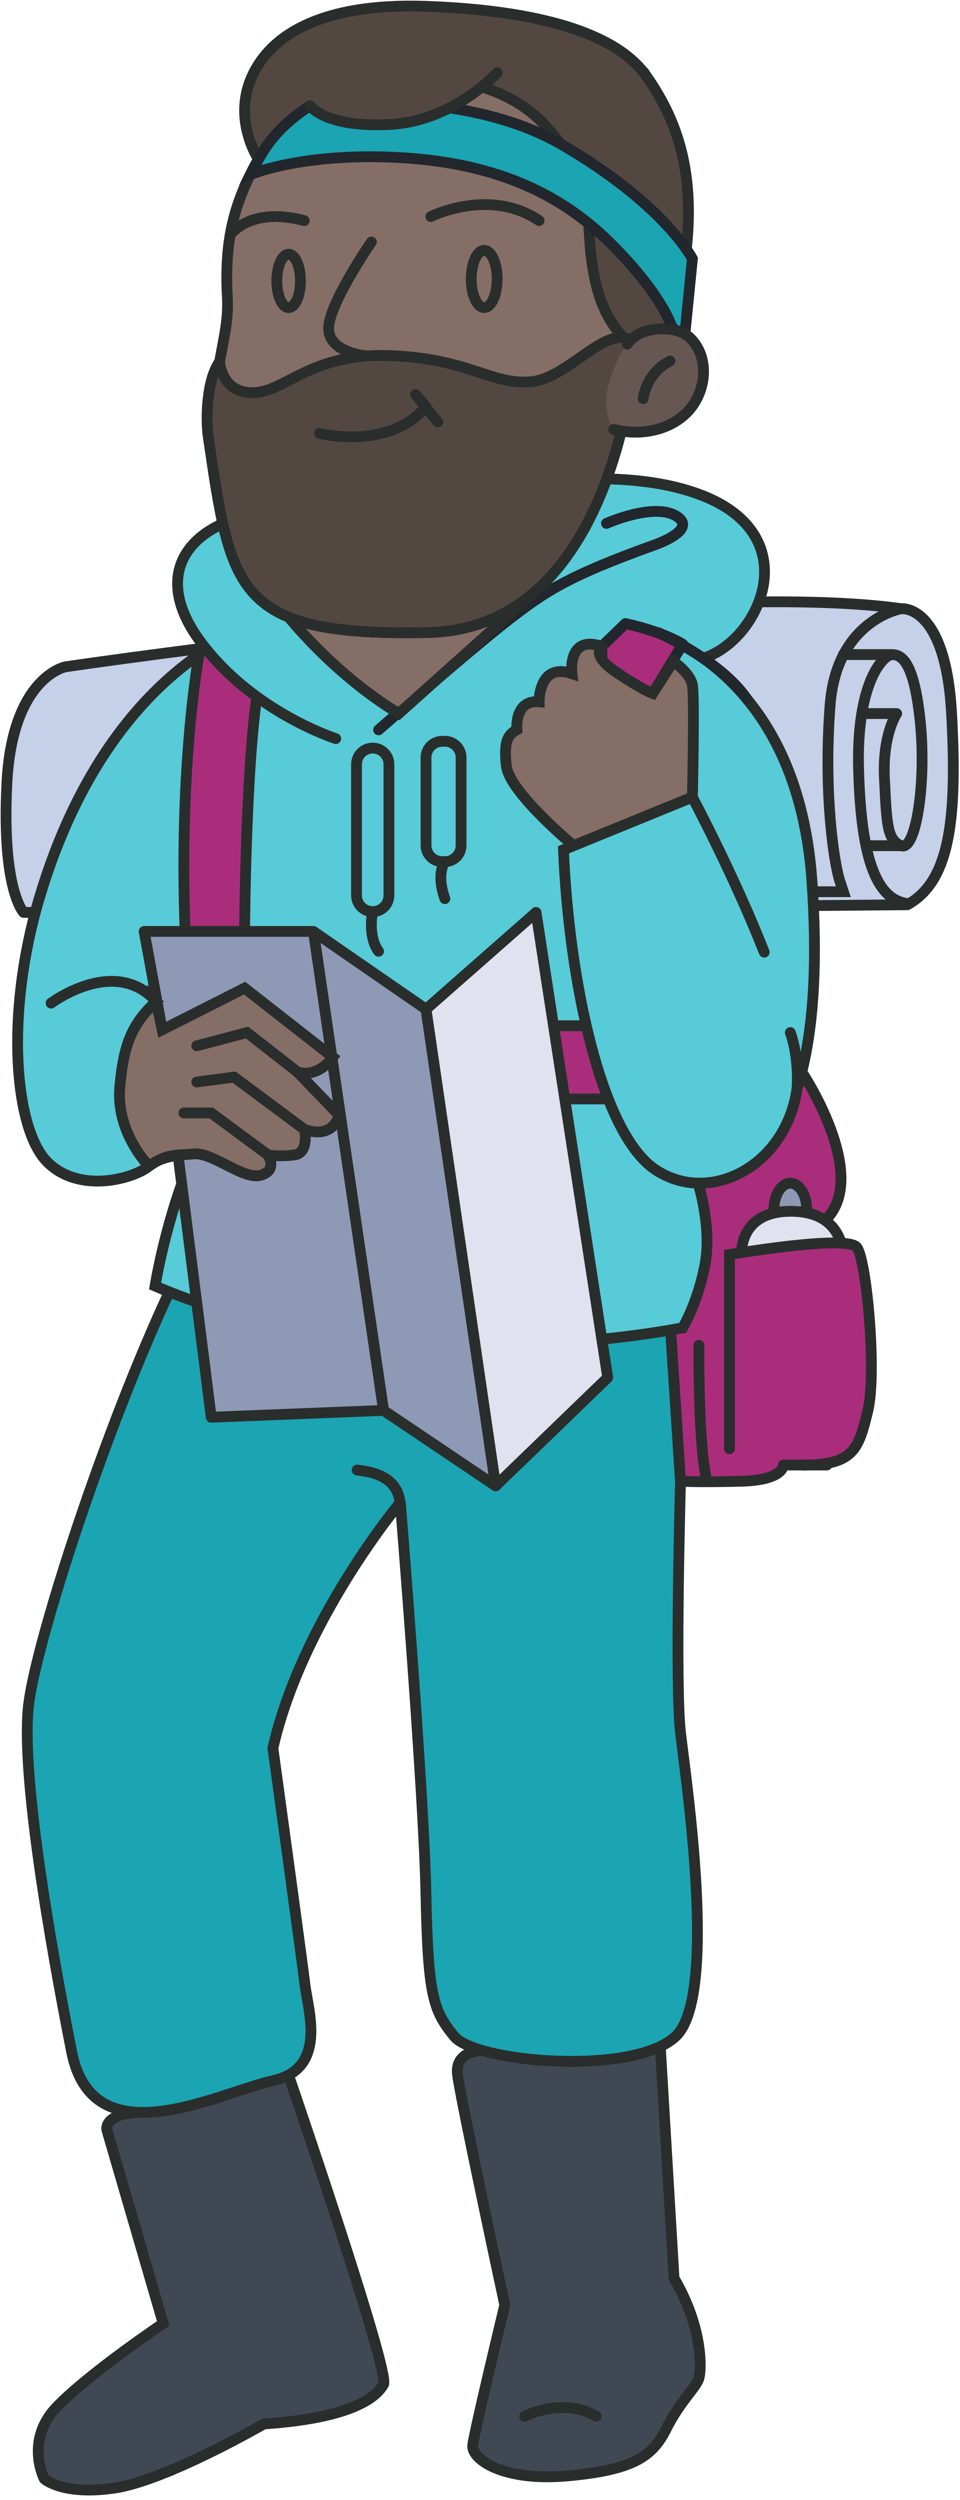 <svg width="159" height="414" viewBox="0 0 159 414" fill="none" xmlns="http://www.w3.org/2000/svg">
<path d="M5.841 151.088H3.918C3.918 151.088 0.259 147.411 1.136 129.735C2.012 112.059 10.859 110.413 10.859 110.413C10.859 110.413 111.888 95.474 149.271 100.797C149.271 100.797 156.598 99.884 157.608 118.16C158.619 136.435 157.107 146.025 150.282 149.817L5.841 151.088Z" fill="#C5D0E9" stroke="#292E2C" stroke-width="1.789" stroke-linecap="round" stroke-linejoin="round"/>
<path d="M142.83 118.16H148.511C148.511 118.16 146.113 121.657 146.489 128.975C146.865 136.292 146.865 139.101 149.271 140.04C151.677 140.979 153.44 129.735 152.429 119.636C151.418 109.536 149.307 108.4 147.777 108.4C146.248 108.4 141.82 113.07 142.204 127.347C142.589 141.624 144.95 148.69 150.005 149.576" stroke="#292E2C" stroke-width="1.789" stroke-linecap="round" stroke-linejoin="round"/>
<path d="M149.271 100.796C149.271 100.796 138.591 102.558 137.49 116.71C136.39 130.861 138.036 142.419 139.047 145.738L139.682 147.661H134.592" stroke="#292E2C" stroke-width="1.789" stroke-miterlimit="10" stroke-linecap="round"/>
<path d="M143.502 140.04H149.271" stroke="#292E2C" stroke-width="1.789" stroke-miterlimit="10" stroke-linecap="round"/>
<path d="M147.777 108.392H139.682" stroke="#292E2C" stroke-width="1.789" stroke-miterlimit="10" stroke-linecap="round"/>
<path d="M47.786 343.619C47.786 343.619 64.666 392.792 63.53 394.813C62.394 396.835 58.601 400.369 43.707 401.379C43.707 401.379 27.543 410.736 18.955 411.998C10.367 413.259 7.335 410.477 7.335 410.477C7.335 410.477 4.052 404.161 9.357 398.606C14.661 393.051 27.033 384.741 27.033 384.741L17.685 352.636C17.685 352.636 17.202 350.158 22.48 349.809L29.045 335.971L47.777 343.628L47.786 343.619Z" fill="#404854" stroke="#292E2C" stroke-width="1.789" stroke-miterlimit="10" stroke-linecap="round"/>
<path d="M79.882 339.532C79.882 339.532 75.275 339.496 75.776 343.539C76.277 347.583 83.603 381.682 83.603 381.682C83.603 381.682 78.549 402.641 78.299 404.914C78.048 407.186 83.263 410.979 94.168 409.968C105.072 408.957 108.105 406.685 110.377 402.14C112.649 397.596 115.333 395.324 115.762 393.803C116.191 392.283 116.442 385.439 111.638 377.245L108.856 330.407L89.659 315.755L79.873 339.532H79.882Z" fill="#404854" stroke="#292E2C" stroke-width="1.789" stroke-miterlimit="10" stroke-linecap="round"/>
<path d="M111.075 220.227L112.712 245.283C112.712 245.283 111.763 278.873 112.712 286.96C113.66 295.046 118.964 330.658 111.889 337.224C104.813 343.79 78.8 341.517 75.257 337.224C71.715 332.93 70.883 330.407 70.543 313.483C70.203 296.558 66.303 248.79 66.303 248.79C66.303 248.79 49.995 268.273 45.201 289.482C45.201 289.482 49.995 324.333 50.505 328.627C51.015 332.921 54.298 342.519 45.201 344.541C36.103 346.563 15.395 357.673 11.861 339.746C8.328 321.82 3.274 293.016 4.785 281.905C6.297 270.795 17.443 236.624 28.035 213.929L68.888 203.105L111.066 220.227H111.075Z" fill="#1BA4B2" stroke="#292E2C" stroke-width="1.789" stroke-miterlimit="10" stroke-linecap="round" stroke-linejoin="round"/>
<path d="M59.146 243.422C61.383 243.72 66.302 244.316 66.302 249.684" stroke="#292E2C" stroke-width="1.789" stroke-linecap="round"/>
<path d="M132.794 177.494C132.794 177.494 144.012 194.285 136.963 201.772V242.59H129.744C129.744 242.59 129.914 245.112 122.668 245.282C115.422 245.452 112.712 245.282 112.712 245.282L108.856 186.35L132.785 177.494H132.794Z" fill="#AA2D7C" stroke="#292E2C" stroke-width="1.789" stroke-linecap="round" stroke-linejoin="round"/>
<path d="M113.069 219.86C113.069 219.86 65.086 229.799 25.682 212.954C25.682 212.954 27.533 201.334 32.078 191.065C32.078 191.065 27.023 191.065 24.671 193.087C22.318 195.108 13.221 197.801 7.836 192.416C2.45 187.031 0.76 168.165 6.485 148.807C12.21 129.449 23.007 112.265 40.513 104.017L66.938 92.567L105.609 103.848C105.609 103.848 131.845 108.982 134.466 145.739C138.295 199.572 115.44 195.278 115.44 195.278C115.44 195.278 117.962 202.855 116.79 209.251C115.619 215.647 113.078 219.86 113.078 219.86H113.069Z" fill="#57CBD7" stroke="#292E2C" stroke-width="1.789" stroke-miterlimit="10" stroke-linecap="round"/>
<path d="M32.964 108.392C32.964 108.392 29.305 128.143 30.817 157.672L37.973 160.955L40.513 154.416C40.513 154.416 40.71 114.6 44.252 108.392L38.116 98.221L32.964 108.392Z" fill="#AA2D7C" stroke="#292E2C" stroke-width="1.789" stroke-miterlimit="10" stroke-linecap="round"/>
<path d="M64.407 126.067C64.407 126.067 41.507 117.829 32.919 105.869C24.331 93.909 31.908 84.319 51.275 83.979C70.642 83.639 97.415 75.222 115.601 81.787C133.787 88.353 126.04 105.699 116.782 108.901C107.523 112.103 105.609 103.847 105.609 103.847L64.416 126.067H64.407Z" fill="#57CBD7"/>
<path d="M65.927 12.667C59.486 12.775 48.502 16.961 43.447 25.298C38.393 33.635 37.177 40.452 37.66 49.29C38.143 58.128 32.749 63.683 37.463 84.651C42.177 105.619 76.026 99.142 80.83 96.951C85.634 94.759 99.776 86.243 104.321 63.227C108.865 40.21 102.55 12.05 65.927 12.676V12.667Z" fill="#856E66" stroke="#292E2C" stroke-width="1.789" stroke-miterlimit="10" stroke-linecap="round"/>
<path d="M38.116 38.93C38.116 38.93 41.3 34.135 50.389 36.533" stroke="#292E2C" stroke-width="1.789" stroke-miterlimit="10" stroke-linecap="round"/>
<path d="M71.357 35.862C71.357 35.862 81.081 30.978 89.293 36.533" stroke="#292E2C" stroke-width="1.789" stroke-miterlimit="10" stroke-linecap="round"/>
<path d="M47.804 50.936C48.886 50.936 49.763 48.957 49.763 46.517C49.763 44.076 48.886 42.098 47.804 42.098C46.722 42.098 45.845 44.076 45.845 46.517C45.845 48.957 46.722 50.936 47.804 50.936Z" stroke="#292E2C" stroke-width="1.789" stroke-miterlimit="10" stroke-linecap="round"/>
<path d="M80.195 50.926C81.381 50.926 82.342 48.807 82.342 46.194C82.342 43.581 81.381 41.462 80.195 41.462C79.01 41.462 78.048 43.581 78.048 46.194C78.048 48.807 79.01 50.926 80.195 50.926Z" stroke="#292E2C" stroke-width="1.789" stroke-miterlimit="10" stroke-linecap="round"/>
<path d="M61.508 40.076C61.508 40.076 54.182 50.685 54.432 54.603C54.683 58.522 60.882 58.951 60.882 58.951" stroke="#292E2C" stroke-width="1.789" stroke-miterlimit="10" stroke-linecap="round"/>
<path d="M107.094 12.658C102.04 5.323 88.657 1.682 70.561 1.047C52.464 0.412 44.208 6.351 41.461 13.293C38.715 20.235 42.812 26.371 42.812 26.371C42.812 26.371 42.821 26.362 42.839 26.344C43.045 25.995 43.233 25.646 43.447 25.289C45.389 22.077 48.224 19.501 51.328 17.524C51.337 17.515 51.346 17.506 51.355 17.497C60.121 11.781 80.32 10.01 90.178 20.664C100.036 31.318 96.118 36.524 98.766 47.258C101.413 57.993 109.124 59.505 109.124 59.505L111.146 53.824C117.461 31.219 112.157 19.975 107.103 12.649L107.094 12.658Z" fill="#534841" stroke="#292E2C" stroke-width="1.789" stroke-miterlimit="10" stroke-linecap="round"/>
<path d="M55.604 122.301C55.604 122.301 41.507 117.82 32.919 105.86C24.331 93.9 31.908 84.31 51.275 83.97C70.642 83.63 97.415 75.213 115.601 81.779C133.787 88.345 126.04 105.69 116.782 108.892" stroke="#292E2C" stroke-width="1.789" stroke-miterlimit="10" stroke-linecap="round"/>
<path d="M62.706 120.853C62.706 120.853 79.381 106.236 85.455 101.692C90.428 97.97 94.006 95.421 108.024 90.376C108.024 90.376 115.771 87.853 112.067 85.492C108.364 83.13 100.447 86.672 100.447 86.672" stroke="#22262D" stroke-width="1.789" stroke-miterlimit="10" stroke-linecap="round"/>
<path d="M64.415 126.56C64.415 125.077 63.214 123.876 61.732 123.876C60.25 123.876 59.048 125.077 59.048 126.56V148.27C59.048 149.752 60.25 150.954 61.732 150.954C63.214 150.954 64.415 149.752 64.415 148.27V126.56Z" stroke="#292E2C" stroke-width="1.789" stroke-miterlimit="10" stroke-linecap="round"/>
<path d="M73.683 122.749H73.244C71.762 122.749 70.561 123.951 70.561 125.433V139.996C70.561 141.478 71.762 142.679 73.244 142.679H73.683C75.165 142.679 76.366 141.478 76.366 139.996V125.433C76.366 123.951 75.165 122.749 73.683 122.749Z" stroke="#292E2C" stroke-width="1.789" stroke-miterlimit="10" stroke-linecap="round"/>
<path d="M61.723 150.953C61.723 150.953 60.828 154.952 62.698 157.519" stroke="#292E2C" stroke-width="1.789" stroke-miterlimit="10" stroke-linecap="round"/>
<path d="M73.683 142.679C73.683 142.679 72.18 144.593 73.683 148.806" stroke="#292E2C" stroke-width="1.789" stroke-miterlimit="10" stroke-linecap="round"/>
<path d="M8.462 166.107C8.462 166.107 18.982 158.19 25.852 165.811" stroke="#292E2C" stroke-width="1.789" stroke-miterlimit="10" stroke-linecap="round"/>
<path d="M51.91 154.236L70.561 167.118L82.091 246.043L63.521 233.546L51.91 154.236Z" fill="#8E99B6" stroke="#292E2C" stroke-width="1.789" stroke-linecap="round" stroke-linejoin="round"/>
<path d="M106.369 169.854H85.607V181.975H106.369V169.854Z" fill="#AA2D7C" stroke="#292E2C" stroke-width="1.789" stroke-miterlimit="10" stroke-linecap="round"/>
<path d="M115.762 222.775C115.762 222.775 115.592 239.548 117.113 245.363" stroke="#292E2C" stroke-width="1.789" stroke-miterlimit="10" stroke-linecap="round"/>
<path d="M86.886 400.118C86.886 400.118 93.202 396.835 98.757 400.118" stroke="#292E2C" stroke-width="1.789" stroke-miterlimit="10" stroke-linecap="round"/>
<path d="M93.201 24.037C76.294 14.143 51.748 17.453 51.355 17.507C48.242 19.493 45.397 22.078 43.447 25.298C42.696 26.533 42.043 27.731 41.461 28.912C41.524 28.885 49.95 25.307 65.551 26.058C81.215 26.819 92.325 31.614 100.912 40.076C109.5 48.538 111.146 53.843 111.146 53.843L113.293 56.75L114.679 42.858C114.679 42.858 110.26 34.02 93.21 24.037H93.201Z" fill="#1BA4B2" stroke="#22262D" stroke-width="1.789" stroke-miterlimit="10" stroke-linecap="round"/>
<path d="M49.763 12.032L51.355 17.498C51.355 17.498 53.681 21.121 64.415 20.62C75.15 20.119 82.351 12.032 82.351 12.032L60.882 7.738L49.772 12.032H49.763Z" fill="#534841"/>
<path d="M51.355 17.497C51.355 17.497 53.681 21.12 64.415 20.619C75.15 20.118 82.351 12.031 82.351 12.031" stroke="#292E2C" stroke-width="1.789" stroke-linecap="round" stroke-linejoin="round"/>
<path d="M70.82 104.741C59.996 104.947 52.777 104.232 47.812 102.183C47.812 102.183 55.407 111.755 66.061 118.151L88.55 98.023C83.988 101.968 78.191 104.589 70.829 104.732L70.82 104.741Z" fill="#856E66" stroke="#292E2C" stroke-width="1.789" stroke-miterlimit="10" stroke-linecap="round"/>
<path d="M89.248 97.398L89.293 97.362C89.293 97.362 89.266 97.389 89.248 97.398Z" fill="#5B4842" stroke="#22262D" stroke-width="1.789" stroke-linecap="round" stroke-linejoin="round"/>
<path d="M99.678 107.041L103.587 103.257C103.587 103.257 109.357 104.438 113.069 106.665L108.105 114.832L99.678 122.302V107.041Z" fill="#AA2D7C" stroke="#22262D" stroke-width="1.789" stroke-linecap="round" stroke-linejoin="round"/>
<path d="M99.678 107.041C99.678 107.041 97.755 108.392 102.049 111.299C106.342 114.206 108.114 114.833 108.114 114.833L111.504 109.519C111.504 109.519 114.304 111.415 114.679 113.437C115.055 115.459 114.679 131.999 114.679 131.999L95.009 140.032C95.009 140.032 84.373 131.247 83.863 126.819C83.353 122.391 84.328 121.559 85.607 120.844C85.607 120.844 85.124 115.834 89.293 116.21C89.293 116.21 89.167 109.644 94.722 111.541C94.722 111.541 93.899 105.055 99.678 107.032V107.041Z" fill="#856E66" stroke="#292E2C" stroke-width="1.789" stroke-miterlimit="10" stroke-linecap="round"/>
<path d="M109.08 104.777C109.08 104.777 119.421 109.438 123.706 115.744" stroke="#22262D" stroke-width="1.789" stroke-linecap="round" stroke-linejoin="round"/>
<path d="M130.898 204.707C132.4 204.707 133.617 202.741 133.617 200.315C133.617 197.889 132.4 195.923 130.898 195.923C129.396 195.923 128.178 197.889 128.178 200.315C128.178 202.741 129.396 204.707 130.898 204.707Z" fill="#8E99B6" stroke="#292E2C" stroke-width="1.789" stroke-linecap="round" stroke-linejoin="round"/>
<path d="M122.838 207.409C122.838 207.409 122.498 200.333 131.425 200.584C140.353 200.834 139.682 208.751 139.682 208.751L130.424 214.816L122.847 207.418L122.838 207.409Z" fill="#E0E3EF" stroke="#292E2C" stroke-width="1.789" stroke-linecap="round" stroke-linejoin="round"/>
<path d="M120.816 207.739C120.816 207.739 140.308 204.375 141.927 206.558C143.546 208.741 145.255 227.436 143.725 233.671C142.196 239.906 141.48 242.599 136.963 242.599C132.445 242.599 120.816 233 120.816 233V207.739Z" fill="#AA2D7C"/>
<path d="M120.816 239.897V207.739C120.816 207.739 140.308 204.375 141.927 206.558C143.546 208.741 145.255 227.436 143.725 233.671C142.196 239.906 141.444 242.599 132.982 242.599" stroke="#292E2C" stroke-width="1.789" stroke-miterlimit="10" stroke-linecap="round"/>
<path d="M26.863 170.526L23.875 154.236H51.91L63.521 233.546L34.985 234.682L26.863 170.526Z" fill="#8E99B6" stroke="#292E2C" stroke-width="1.789" stroke-linecap="round" stroke-linejoin="round"/>
<path d="M25.852 165.812L26.863 170.526L40.513 163.62L55.148 175.07C55.148 175.07 52.786 178.577 49.253 177.494L56.159 184.669C56.159 184.669 55.318 188.712 50.434 187.03C50.434 187.03 51.275 190.904 48.752 191.243C46.23 191.583 44.378 191.243 44.378 191.243C44.378 191.243 46.059 193.766 43.197 194.607C40.334 195.448 35.227 190.76 32.087 191.074C28.947 191.387 27.748 190.966 24.68 193.095C24.68 193.095 19.206 187.647 19.841 180.071C20.476 172.494 22.095 169.381 25.861 165.821L25.852 165.812Z" fill="#856E66" stroke="#292E2C" stroke-width="1.789" stroke-miterlimit="10" stroke-linecap="round"/>
<path d="M70.561 167.118L88.783 151.088L100.653 228.117L82.092 246.043L70.561 167.118Z" fill="#E0E3EF" stroke="#292E2C" stroke-width="1.789" stroke-linecap="round" stroke-linejoin="round"/>
<path d="M32.588 173.174L40.916 170.982L49.253 177.495" stroke="#292E2C" stroke-width="1.789" stroke-miterlimit="10" stroke-linecap="round"/>
<path d="M32.588 179.168L38.769 178.354L50.434 187.031" stroke="#292E2C" stroke-width="1.789" stroke-miterlimit="10" stroke-linecap="round"/>
<path d="M30.45 184.293H34.985L44.369 191.235" stroke="#292E2C" stroke-width="1.789" stroke-miterlimit="10" stroke-linecap="round"/>
<path d="M93.327 140.72L114.67 132.007C114.67 132.007 133.867 167.869 131.971 180.5C130.074 193.131 117.443 199.697 108.48 193.632C99.517 187.567 94.212 162.314 93.327 140.72Z" fill="#57CBD7"/>
<path d="M130.897 170.982C132.105 174.238 132.194 179.015 131.971 180.5C130.074 193.131 117.443 199.697 108.48 193.632C99.517 187.567 94.212 162.314 93.327 140.72L114.67 132.007C114.67 132.007 121.469 144.718 126.577 157.671" stroke="#292E2C" stroke-width="1.789" stroke-miterlimit="10" stroke-linecap="round"/>
<path d="M36.371 59.88C36.371 59.88 36.622 65.105 41.927 65.024C47.231 64.944 51.471 58.378 64.63 58.888C77.789 59.398 81.322 63.763 87.888 63.217C94.454 62.672 100.886 52.724 105.251 56.947C105.251 56.947 102.728 104.124 70.811 104.742C38.894 105.359 38.259 97.907 34.475 72.207C34.117 69.756 34.099 63.146 36.371 59.88Z" fill="#534841" stroke="#292E2C" stroke-width="1.789" stroke-miterlimit="10" stroke-linecap="round"/>
<path d="M52.92 71.769C52.92 71.769 64.335 74.676 70.561 67.35L68.834 65.328L72.493 69.872" stroke="#292E2C" stroke-width="1.789" stroke-linecap="round" stroke-linejoin="round"/>
<path d="M101.073 62.726C102.174 59.532 103.381 56.214 107.237 54.657C107.836 54.416 110.18 53.95 112.148 54.657C119.116 57.162 117.184 68.013 109.419 71.108C107.138 72.02 103.274 72.62 101.324 70.356C100.223 69.077 100.161 65.347 101.073 62.717V62.726Z" fill="#675752"/>
<path d="M106.53 66.008C106.53 66.008 106.897 61.867 110.985 59.773" stroke="#292E2C" stroke-width="1.789" stroke-miterlimit="10" stroke-linecap="round"/>
<path d="M103.909 56.991C105.144 55.112 107.595 54.423 109.84 54.459C111.253 54.477 112.712 54.746 113.848 55.586C114.331 55.944 114.742 56.392 115.091 56.875C117.578 60.328 116.665 65.552 113.579 68.486C110.493 71.42 105.743 72.18 101.628 71.089" stroke="#292E2C" stroke-width="1.789" stroke-miterlimit="10" stroke-linecap="round"/>
</svg>
